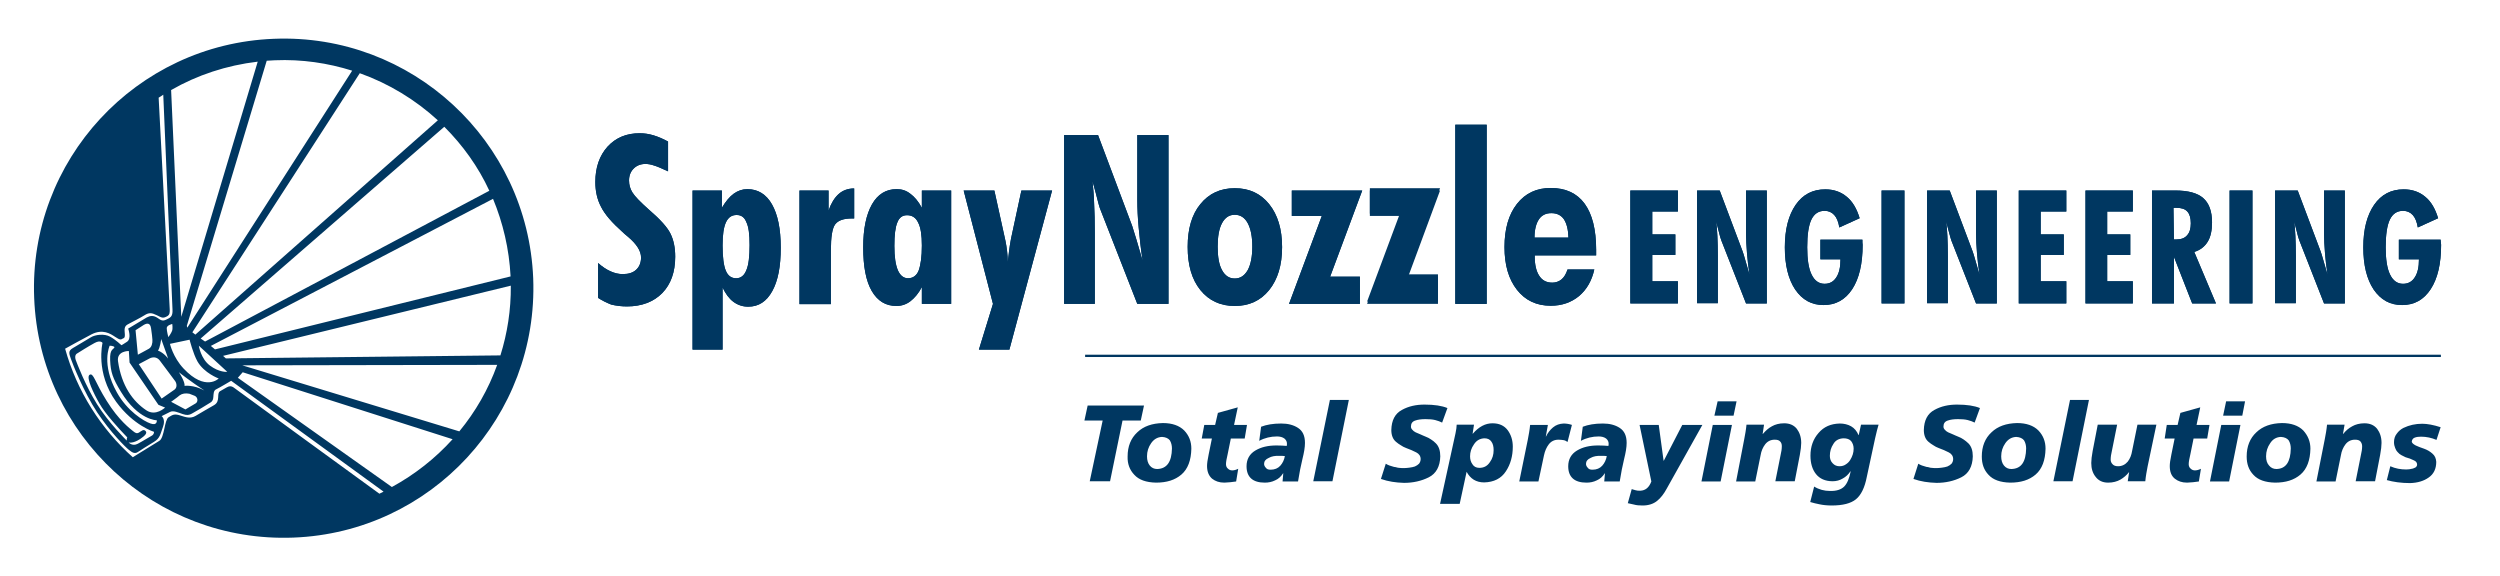 <?xml version="1.0" encoding="utf-8"?>
<!-- Generator: Adobe Illustrator 23.0.2, SVG Export Plug-In . SVG Version: 6.00 Build 0)  -->
<svg xmlns="http://www.w3.org/2000/svg" xmlns:xlink="http://www.w3.org/1999/xlink" version="1.1" id="Layer_1" x="0px" y="0px" viewBox="0 0 1082.6 249.4" style="enable-background:new 0 0 1082.6 249.4;" xml:space="preserve" width="1082.6" height="249.4">
<style type="text/css">
	.st0{fill:#003761;}
	.st1{fill:none;stroke:#003761;stroke-miterlimit:10;}
</style>
<g>
	<g>
		<path class="st0" d="M259,129v-15.1c1.8,1.6,3.6,2.8,5.4,3.6c1.8,0.8,3.5,1.2,5.3,1.2c2.5,0,4.4-0.6,5.8-1.9    c1.4-1.3,2.1-3.1,2.1-5.3c0-2.8-1.9-5.8-5.7-9c-1.1-0.9-1.9-1.6-2.4-2.1c-4.5-4-7.6-7.6-9.2-10.8c-1.7-3.2-2.5-6.8-2.5-10.8    c0-6.3,1.8-11.4,5.3-15.3c3.6-3.9,8.2-5.8,13.9-5.8c2,0,4,0.3,6,0.9c2,0.6,4.1,1.5,6.3,2.7v12.9c-2.6-1.2-4.6-2.1-6-2.5    c-1.4-0.5-2.7-0.7-3.8-0.7c-2.1,0-3.8,0.7-5.1,2c-1.3,1.3-2,3-2,5.2c0,1.9,0.5,3.6,1.5,5.2c1,1.6,3.3,4,6.9,7.2    c4.9,4.2,8.1,7.7,9.5,10.5c1.4,2.8,2.1,6.1,2.1,10.1c0,6.6-1.9,11.9-5.6,15.7c-3.7,3.8-8.9,5.8-15.3,5.8c-2.5,0-4.7-0.3-6.8-0.8    C262.7,131.1,260.8,130.2,259,129"/>
		<path class="st0" d="M319,93.1c-2.1,0-3.6,1-4.6,3.1c-1,2.1-1.5,5.4-1.5,10.1c0,5.1,0.5,8.8,1.4,10.9c0.9,2.2,2.4,3.3,4.5,3.3    c2,0,3.5-1.2,4.4-3.5c1-2.3,1.4-6,1.4-10.9c0-4.6-0.4-7.9-1.4-9.9C322.4,94.1,321,93.1,319,93.1 M299.9,151.4V82.5h12.7V90    c1.6-2.7,3.3-4.8,5.1-6.1c1.8-1.3,3.8-2,5.9-2c4.6,0,8.2,2.2,10.7,6.6c2.5,4.4,3.8,10.6,3.8,18.8c0,8.1-1.2,14.3-3.7,18.8    c-2.5,4.5-5.9,6.7-10.4,6.7c-2.4,0-4.5-0.7-6.4-2.1c-1.9-1.4-3.4-3.5-4.7-6.2v26.9H299.9"/>
		<path class="st0" d="M346.2,131.6V82.5h12.6v8.7c1.1-3.2,2.6-5.6,4.4-7.2c1.8-1.6,4.1-2.4,6.7-2.4v13H369c-3.6,0-6,0.8-7.3,2.5    c-1.3,1.7-1.9,5.5-1.9,11.5v23.1H346.2"/>
		<path class="st0" d="M399.2,106.3c0-4.5-0.5-7.8-1.6-9.9c-1-2.2-2.7-3.2-4.8-3.2c-2,0-3.4,1-4.2,3.1c-0.9,2.1-1.3,5.5-1.3,10.2    c0,4.7,0.5,8.1,1.5,10.5c1,2.3,2.5,3.5,4.4,3.5c2.1,0,3.7-1.1,4.6-3.3C398.7,114.7,399.2,111.2,399.2,106.3 M411.9,131.6h-12.7    v-7.3c-1.4,2.7-3.1,4.7-4.9,6.1c-1.8,1.4-3.9,2.1-6.1,2.1c-4.7,0-8.2-2.2-10.7-6.5c-2.5-4.3-3.7-10.6-3.7-18.9    c0-8,1.3-14.2,3.8-18.6c2.5-4.4,6.1-6.6,10.7-6.6c2.2,0,4.1,0.6,5.9,2c1.8,1.3,3.5,3.3,5,6.1v-7.5h12.7V131.6"/>
		<path class="st0" d="M423.9,151.4l6.1-19.8l-12.7-49.1h13.3l4.8,21.8c0.3,1.4,0.5,2.8,0.7,4.4c0.2,1.6,0.3,3.2,0.3,4.8    c0.4-3.6,0.7-5.9,0.9-7.2c0.2-1.2,0.4-2.2,0.5-2.9l4.5-20.9h13.3l-18.5,68.9H423.9"/>
		<path class="st0" d="M460.8,131.6V58.5h14.7l14.8,39.4c0.4,1.3,1,3.2,1.8,5.8c0.8,2.6,1.7,5.7,2.7,9.2c-0.8-5.2-1.3-9.9-1.7-14.2    c-0.4-4.3-0.6-8.4-0.6-12.1V58.5h13.5v73.1h-13.5l-16-40.9c-0.3-0.6-1-3.1-2.1-7.5c-0.5-2-1-3.6-1.3-4.7c0.3,2.8,0.6,6,0.7,9.6    c0.2,3.6,0.3,7.8,0.3,12.7v30.8H460.8"/>
		<path class="st0" d="M534.7,120.6c2.4,0,4.2-1.2,5.6-3.6c1.3-2.4,2-5.8,2-10.2c0-4.4-0.7-7.8-2-10.2c-1.3-2.4-3.2-3.6-5.6-3.6    c-2.4,0-4.2,1.2-5.5,3.6c-1.3,2.4-1.9,5.8-1.9,10.2c0,4.5,0.6,7.9,1.9,10.2C530.5,119.4,532.3,120.6,534.7,120.6 M555.2,107    c0,7.8-1.9,14-5.6,18.6c-3.7,4.6-8.7,6.9-14.9,6.9c-6.2,0-11.2-2.3-14.9-6.9c-3.7-4.6-5.5-10.8-5.5-18.7c0-7.8,1.8-14,5.5-18.5    c3.7-4.6,8.7-6.9,14.9-6.9c6.3,0,11.2,2.3,14.9,6.9C553.3,93,555.2,99.2,555.2,107"/>
		<polygon class="st0" points="558.2,131.6 572.4,93.5 559.4,93.5 559.4,82.5 589.9,82.5 576,119.8 588.9,119.8 588.9,131.6   "/>
		<polygon class="st0" points="592,131.6 606.2,93.5 593.2,93.5 593.2,82.5 623.6,82.5 609.8,119.8 622.7,119.8 622.7,131.6   "/>
		<rect x="630.2" y="54" class="st0" width="13.6" height="77.6"/>
		<path class="st0" d="M679.2,102.9c-0.1-3.6-0.8-6.2-2-8c-1.2-1.7-3-2.6-5.4-2.6c-2.4,0-4.2,0.9-5.4,2.7c-1.2,1.8-1.9,4.4-1.9,7.9    L679.2,102.9z M664.6,110.7v0.4c0,3.7,0.7,6.5,2,8.4c1.3,2,3.2,2.9,5.6,2.9c1.5,0,2.9-0.5,4-1.4c1.1-0.9,2-2.4,2.6-4.3h11.6    c-1.1,4.9-3.3,8.7-6.6,11.5c-3.4,2.8-7.5,4.2-12.3,4.2c-6.1,0-11-2.3-14.6-6.9c-3.6-4.6-5.4-10.7-5.4-18.5    c0-7.9,1.8-14.1,5.4-18.7c3.6-4.6,8.5-6.9,14.6-6.9c6.5,0,11.4,2.3,14.7,6.8c3.3,4.5,5,11.2,5,20v2.4H664.6"/>
		<path class="st0" d="M259,129v-15.1c1.8,1.6,3.6,2.8,5.4,3.6c1.8,0.8,3.5,1.2,5.3,1.2c2.5,0,4.4-0.6,5.8-1.9    c1.4-1.3,2.1-3.1,2.1-5.3c0-2.8-1.9-5.8-5.7-9c-1.1-0.9-1.9-1.6-2.4-2.1c-4.5-4-7.6-7.6-9.2-10.8c-1.7-3.2-2.5-6.8-2.5-10.8    c0-6.3,1.8-11.4,5.3-15.3c3.6-3.9,8.2-5.8,13.9-5.8c2,0,4,0.3,6,0.9c2,0.6,4.1,1.5,6.3,2.7v12.9c-2.6-1.2-4.6-2.1-6-2.5    c-1.4-0.5-2.7-0.7-3.8-0.7c-2.1,0-3.8,0.7-5.1,2c-1.3,1.3-2,3-2,5.2c0,1.9,0.5,3.6,1.5,5.2c1,1.6,3.3,4,6.9,7.2    c4.9,4.2,8.1,7.7,9.5,10.5c1.4,2.8,2.1,6.1,2.1,10.1c0,6.6-1.9,11.9-5.6,15.7c-3.7,3.8-8.9,5.8-15.3,5.8c-2.5,0-4.7-0.3-6.8-0.8    C262.7,131.1,260.8,130.2,259,129"/>
		<path class="st0" d="M319,93.1c-2.1,0-3.6,1-4.6,3.1c-1,2.1-1.5,5.4-1.5,10.1c0,5.1,0.5,8.8,1.4,10.9c0.9,2.2,2.4,3.3,4.5,3.3    c2,0,3.5-1.2,4.4-3.5c1-2.3,1.4-6,1.4-10.9c0-4.6-0.4-7.9-1.4-9.9C322.4,94.1,321,93.1,319,93.1 M299.9,151.4V82.5h12.7V90    c1.6-2.7,3.3-4.8,5.1-6.1c1.8-1.3,3.8-2,5.9-2c4.6,0,8.2,2.2,10.7,6.6c2.5,4.4,3.8,10.6,3.8,18.8c0,8.1-1.2,14.3-3.7,18.8    c-2.5,4.5-5.9,6.7-10.4,6.7c-2.4,0-4.5-0.7-6.4-2.1c-1.9-1.4-3.4-3.5-4.7-6.2v26.9H299.9"/>
		<path class="st0" d="M346.2,131.6V82.5h12.6v8.7c1.1-3.2,2.6-5.6,4.4-7.2c1.8-1.6,4.1-2.4,6.7-2.4v13H369c-3.6,0-6,0.8-7.3,2.5    c-1.3,1.7-1.9,5.5-1.9,11.5v23.1H346.2"/>
		<path class="st0" d="M399.2,106.3c0-4.5-0.5-7.8-1.6-9.9c-1-2.2-2.7-3.2-4.8-3.2c-2,0-3.4,1-4.2,3.1c-0.9,2.1-1.3,5.5-1.3,10.2    c0,4.7,0.5,8.1,1.5,10.5c1,2.3,2.5,3.5,4.4,3.5c2.1,0,3.7-1.1,4.6-3.3C398.7,114.7,399.2,111.2,399.2,106.3 M411.9,131.6h-12.7    v-7.3c-1.4,2.7-3.1,4.7-4.9,6.1c-1.8,1.4-3.9,2.1-6.1,2.1c-4.7,0-8.2-2.2-10.7-6.5c-2.5-4.3-3.7-10.6-3.7-18.9    c0-8,1.3-14.2,3.8-18.6c2.5-4.4,6.1-6.6,10.7-6.6c2.2,0,4.1,0.6,5.9,2c1.8,1.3,3.5,3.3,5,6.1v-7.5h12.7V131.6"/>
		<path class="st0" d="M423.9,151.4l6.1-19.8l-12.7-49.1h13.3l4.8,21.8c0.3,1.4,0.5,2.8,0.7,4.4c0.2,1.6,0.3,3.2,0.3,4.8    c0.4-3.6,0.7-5.9,0.9-7.2c0.2-1.2,0.4-2.2,0.5-2.9l4.5-20.9h13.3l-18.5,68.9H423.9"/>
		<path class="st0" d="M460.8,131.6V58.5h14.7l14.8,39.4c0.4,1.3,1,3.2,1.8,5.8c0.8,2.6,1.7,5.7,2.7,9.2c-0.8-5.2-1.3-9.9-1.7-14.2    c-0.4-4.3-0.6-8.4-0.6-12.1V58.5h13.5v73.1h-13.5l-16-40.9c-0.3-0.6-1-3.1-2.1-7.5c-0.5-2-1-3.6-1.3-4.7c0.3,2.8,0.6,6,0.7,9.6    c0.2,3.6,0.3,7.8,0.3,12.7v30.8H460.8"/>
		<path class="st0" d="M534.7,120.6c2.4,0,4.2-1.2,5.6-3.6c1.3-2.4,2-5.8,2-10.2c0-4.4-0.7-7.8-2-10.2c-1.3-2.4-3.2-3.6-5.6-3.6    c-2.4,0-4.2,1.2-5.5,3.6c-1.3,2.4-1.9,5.8-1.9,10.2c0,4.5,0.6,7.9,1.9,10.2C530.5,119.4,532.3,120.6,534.7,120.6 M555.2,107    c0,7.8-1.9,14-5.6,18.6c-3.7,4.6-8.7,6.9-14.9,6.9c-6.2,0-11.2-2.3-14.9-6.9c-3.7-4.6-5.5-10.8-5.5-18.7c0-7.8,1.8-14,5.5-18.5    c3.7-4.6,8.7-6.9,14.9-6.9c6.3,0,11.2,2.3,14.9,6.9C553.3,93,555.2,99.2,555.2,107"/>
		<polygon class="st0" points="558.2,131.6 572.4,93.5 559.4,93.5 559.4,82.5 589.9,82.5 576,119.8 588.9,119.8 588.9,131.6   "/>
		<polygon class="st0" points="592,130.6 606.2,92.5 593.2,92.5 593.2,81.5 623.6,81.5 609.8,118.8 622.7,118.8 622.7,130.6   "/>
		<rect x="630.2" y="54" class="st0" width="13.6" height="77.6"/>
		<path class="st0" d="M679.2,102.9c-0.1-3.6-0.8-6.2-2-8c-1.2-1.7-3-2.6-5.4-2.6c-2.4,0-4.2,0.9-5.4,2.7c-1.2,1.8-1.9,4.4-1.9,7.9    L679.2,102.9z M664.6,110.7v0.4c0,3.7,0.7,6.5,2,8.4c1.3,2,3.2,2.9,5.6,2.9c1.5,0,2.9-0.5,4-1.4c1.1-0.9,2-2.4,2.6-4.3h11.6    c-1.1,4.9-3.3,8.7-6.6,11.5c-3.4,2.8-7.5,4.2-12.3,4.2c-6.1,0-11-2.3-14.6-6.9c-3.6-4.6-5.4-10.7-5.4-18.5    c0-7.9,1.8-14.1,5.4-18.7c3.6-4.6,8.5-6.9,14.6-6.9c6.5,0,11.4,2.3,14.7,6.8c3.3,4.5,5,11.2,5,20v2.4H664.6"/>
		<polygon class="st0" points="706,131.4 706,82.5 726.6,82.5 726.6,91.6 715.5,91.6 715.5,101.5 725.5,101.5 725.5,110.4     715.5,110.4 715.5,121.8 726.6,121.8 726.6,131.4   "/>
		<path class="st0" d="M734.9,131.4V82.5h9.8l9.9,26.3c0.3,0.8,0.7,2.1,1.2,3.9c0.5,1.7,1.1,3.8,1.8,6.2c-0.5-3.5-0.9-6.6-1.1-9.5    c-0.2-2.9-0.4-5.6-0.4-8.1V82.5h9v48.9h-9l-10.7-27.3c-0.2-0.4-0.7-2.1-1.4-5c-0.4-1.3-0.6-2.4-0.8-3.2c0.2,1.9,0.4,4,0.5,6.4    c0.1,2.4,0.2,5.2,0.2,8.5v20.5H734.9"/>
		<path class="st0" d="M788.3,103.8h18.2c0,0.2,0,0.6,0,1.1c0,0.5,0.1,0.9,0.1,1.1c0,8.2-1.5,14.6-4.5,19.2c-3,4.6-7.2,6.9-12.4,6.9    c-5.2,0-9.2-2.2-12.3-6.7c-3-4.5-4.5-10.6-4.5-18.3c0-7.8,1.6-13.9,4.7-18.4c3.1-4.5,7.4-6.7,12.8-6.7c3.7,0,6.8,1.1,9.3,3.2    c2.6,2.1,4.4,5.3,5.6,9.3l-8.8,4c-0.4-2.4-1.1-4.2-2.2-5.4c-1.1-1.2-2.5-1.8-4.2-1.8c-2.6,0-4.5,1.3-5.7,3.8    c-1.2,2.5-1.8,6.5-1.8,12c0,5.2,0.6,9.2,1.9,11.8c1.3,2.7,3.2,4,5.6,4c2.2,0,3.9-0.9,5.1-2.8c1.2-1.8,1.8-4.4,1.8-7.8h-8.7V103.8"/>
		<rect x="814.8" y="82.5" class="st0" width="9.9" height="48.9"/>
		<path class="st0" d="M834.5,131.4V82.5h9.8l9.9,26.3c0.3,0.8,0.7,2.1,1.2,3.9c0.5,1.7,1.1,3.8,1.8,6.2c-0.5-3.5-0.9-6.6-1.1-9.5    c-0.2-2.9-0.4-5.6-0.4-8.1V82.5h9v48.9h-9L845,104.1c-0.2-0.4-0.6-2.1-1.4-5c-0.4-1.3-0.6-2.4-0.8-3.2c0.2,1.9,0.4,4,0.5,6.4    c0.1,2.4,0.2,5.2,0.2,8.5v20.5H834.5"/>
		<polygon class="st0" points="874.2,131.4 874.2,82.5 894.8,82.5 894.8,91.6 883.7,91.6 883.7,101.5 893.7,101.5 893.7,110.4     883.7,110.4 883.7,121.8 894.8,121.8 894.8,131.4   "/>
		<polygon class="st0" points="903.1,131.4 903.1,82.5 923.6,82.5 923.6,91.6 912.5,91.6 912.5,101.5 922.5,101.5 922.5,110.4     912.5,110.4 912.5,121.8 923.6,121.8 923.6,131.4   "/>
		<path class="st0" d="M941.4,103.7c0.1,0,0.3,0,0.5,0c0.2,0,0.4,0,0.5,0c2.1,0,3.7-0.6,4.7-1.8c1.1-1.2,1.6-2.9,1.6-5.2    c0-2.3-0.5-4-1.5-5.1c-1-1.1-2.5-1.6-4.7-1.6c-0.3,0-0.6,0-0.8,0c-0.2,0-0.3,0-0.5,0.1L941.4,103.7z M931.9,131.4V82.5H942    c5.6,0,9.6,1.1,12.1,3.3c2.5,2.2,3.8,5.7,3.8,10.5c0,3.5-0.6,6.3-1.9,8.4c-1.3,2.1-3.2,3.6-5.8,4.4l9.4,22.3h-10.3l-7.9-20.2v20.2    H931.9"/>
		<rect x="965.5" y="82.5" class="st0" width="9.9" height="48.9"/>
		<path class="st0" d="M985.2,131.4V82.5h9.8l9.9,26.3c0.3,0.8,0.7,2.1,1.2,3.9c0.5,1.7,1.1,3.8,1.8,6.2c-0.5-3.5-0.9-6.6-1.1-9.5    c-0.2-2.9-0.4-5.6-0.4-8.1V82.5h9v48.9h-9l-10.7-27.3c-0.2-0.4-0.7-2.1-1.4-5c-0.4-1.3-0.6-2.4-0.8-3.2c0.2,1.9,0.4,4,0.5,6.4    c0.1,2.4,0.2,5.2,0.2,8.5v20.5H985.2"/>
		<path class="st0" d="M1038.7,103.8h18.2c0,0.2,0,0.6,0.1,1.1c0,0.5,0.1,0.9,0.1,1.1c0,8.2-1.5,14.6-4.5,19.2    c-3,4.6-7.1,6.9-12.4,6.9c-5.2,0-9.2-2.2-12.3-6.7c-3-4.5-4.5-10.6-4.5-18.3c0-7.8,1.6-13.9,4.7-18.4c3.1-4.5,7.4-6.7,12.8-6.7    c3.7,0,6.8,1.1,9.3,3.2c2.6,2.1,4.4,5.3,5.6,9.3l-8.8,4c-0.4-2.4-1.1-4.2-2.2-5.4c-1.1-1.2-2.5-1.8-4.2-1.8    c-2.6,0-4.5,1.3-5.7,3.8c-1.2,2.5-1.8,6.5-1.8,12c0,5.2,0.6,9.2,1.9,11.8c1.3,2.7,3.2,4,5.6,4c2.2,0,3.9-0.9,5.1-2.8    c1.2-1.8,1.8-4.4,1.8-7.8h-8.7V103.8"/>
		<polygon class="st0" points="706,131.4 706,82.5 726.6,82.5 726.6,91.6 715.5,91.6 715.5,101.5 725.5,101.5 725.5,110.4     715.5,110.4 715.5,121.8 726.6,121.8 726.6,131.4   "/>
		<path class="st0" d="M734.9,131.4V82.5h9.8l9.9,26.3c0.3,0.8,0.7,2.1,1.2,3.9c0.5,1.7,1.1,3.8,1.8,6.2c-0.5-3.5-0.9-6.6-1.1-9.5    c-0.2-2.9-0.4-5.6-0.4-8.1V82.5h9v48.9h-9l-10.7-27.3c-0.2-0.4-0.7-2.1-1.4-5c-0.4-1.3-0.6-2.4-0.8-3.2c0.2,1.9,0.4,4,0.5,6.4    c0.1,2.4,0.2,5.2,0.2,8.5v20.5H734.9"/>
		<path class="st0" d="M788.3,103.8h18.2c0,0.2,0,0.6,0,1.1c0,0.5,0.1,0.9,0.1,1.1c0,8.2-1.5,14.6-4.5,19.2c-3,4.6-7.2,6.9-12.4,6.9    c-5.2,0-9.2-2.2-12.3-6.7c-3-4.5-4.5-10.6-4.5-18.3c0-7.8,1.6-13.9,4.7-18.4c3.1-4.5,7.4-6.7,12.8-6.7c3.7,0,6.8,1.1,9.3,3.2    c2.6,2.1,4.4,5.3,5.6,9.3l-8.8,4c-0.4-2.4-1.1-4.2-2.2-5.4c-1.1-1.2-2.5-1.8-4.2-1.8c-2.6,0-4.5,1.3-5.7,3.8    c-1.2,2.5-1.8,6.5-1.8,12c0,5.2,0.6,9.2,1.9,11.8c1.3,2.7,3.2,4,5.6,4c2.2,0,3.9-0.9,5.1-2.8c1.2-1.8,1.8-4.4,1.8-7.8h-8.7V103.8"/>
		<rect x="814.8" y="82.5" class="st0" width="9.9" height="48.9"/>
		<path class="st0" d="M834.5,131.4V82.5h9.8l9.9,26.3c0.3,0.8,0.7,2.1,1.2,3.9c0.5,1.7,1.1,3.8,1.8,6.2c-0.5-3.5-0.9-6.6-1.1-9.5    c-0.2-2.9-0.4-5.6-0.4-8.1V82.5h9v48.9h-9L845,104.1c-0.2-0.4-0.6-2.1-1.4-5c-0.4-1.3-0.6-2.4-0.8-3.2c0.2,1.9,0.4,4,0.5,6.4    c0.1,2.4,0.2,5.2,0.2,8.5v20.5H834.5"/>
		<polygon class="st0" points="874.2,131.4 874.2,82.5 894.8,82.5 894.8,91.6 883.7,91.6 883.7,101.5 893.7,101.5 893.7,110.4     883.7,110.4 883.7,121.8 894.8,121.8 894.8,131.4   "/>
		<polygon class="st0" points="903.1,131.4 903.1,82.5 923.6,82.5 923.6,91.6 912.5,91.6 912.5,101.5 922.5,101.5 922.5,110.4     912.5,110.4 912.5,121.8 923.6,121.8 923.6,131.4   "/>
		<path class="st0" d="M941.4,103.7c0.1,0,0.3,0,0.5,0c0.2,0,0.4,0,0.5,0c2.1,0,3.7-0.6,4.7-1.8c1.1-1.2,1.6-2.9,1.6-5.2    c0-2.3-0.5-4-1.5-5.1c-1-1.1-2.5-1.6-4.7-1.6c-0.3,0-0.6,0-0.8,0c-0.2,0-0.3,0-0.5,0.1L941.4,103.7z M931.9,131.4V82.5H942    c5.6,0,9.6,1.1,12.1,3.3c2.5,2.2,3.8,5.7,3.8,10.5c0,3.5-0.6,6.3-1.9,8.4c-1.3,2.1-3.2,3.6-5.8,4.4l9.4,22.3h-10.3l-7.9-20.2v20.2    H931.9"/>
		<rect x="965.5" y="82.5" class="st0" width="9.9" height="48.9"/>
		<path class="st0" d="M985.2,131.4V82.5h9.8l9.9,26.3c0.3,0.8,0.7,2.1,1.2,3.9c0.5,1.7,1.1,3.8,1.8,6.2c-0.5-3.5-0.9-6.6-1.1-9.5    c-0.2-2.9-0.4-5.6-0.4-8.1V82.5h9v48.9h-9l-10.7-27.3c-0.2-0.4-0.7-2.1-1.4-5c-0.4-1.3-0.6-2.4-0.8-3.2c0.2,1.9,0.4,4,0.5,6.4    c0.1,2.4,0.2,5.2,0.2,8.5v20.5H985.2"/>
		<path class="st0" d="M1038.7,103.8h18.2c0,0.2,0,0.6,0.1,1.1c0,0.5,0.1,0.9,0.1,1.1c0,8.2-1.5,14.6-4.5,19.2    c-3,4.6-7.1,6.9-12.4,6.9c-5.2,0-9.2-2.2-12.3-6.7c-3-4.5-4.5-10.6-4.5-18.3c0-7.8,1.6-13.9,4.7-18.4c3.1-4.5,7.4-6.7,12.8-6.7    c3.7,0,6.8,1.1,9.3,3.2c2.6,2.1,4.4,5.3,5.6,9.3l-8.8,4c-0.4-2.4-1.1-4.2-2.2-5.4c-1.1-1.2-2.5-1.8-4.2-1.8    c-2.6,0-4.5,1.3-5.7,3.8c-1.2,2.5-1.8,6.5-1.8,12c0,5.2,0.6,9.2,1.9,11.8c1.3,2.7,3.2,4,5.6,4c2.2,0,3.9-0.9,5.1-2.8    c1.2-1.8,1.8-4.4,1.8-7.8h-8.7V103.8"/>
		<line class="st1" x1="469.9" y1="154.1" x2="1057" y2="154.1"/>
		<path class="st0" d="M477.5,182.1h-7.9l1.4-6.5h24.4l-1.4,6.5h-7.9l-5.4,26.3h-8.8L477.5,182.1z M507.5,194.2    c0-1.3-0.3-2.5-0.9-3.5c-0.7-0.9-1.8-1.4-3.4-1.5c-2,0.1-3.5,1-4.7,2.7c-1.2,1.7-1.8,3.6-1.8,5.7c0,1.7,0.4,3,1.2,4    c0.8,1,1.9,1.5,3.2,1.5C505.3,203,507.4,200,507.5,194.2 M515.9,194.3c-0.1,5-1.5,8.8-4.3,11.2c-2.8,2.4-6.4,3.5-11,3.5    c-4.3-0.1-7.4-1.2-9.4-3.4c-2-2.1-3-4.7-2.9-7.9c0-4.4,1.4-7.9,4.2-10.5c2.7-2.6,6.4-3.9,11.1-4c4,0,7.1,1.1,9.2,3.2    C514.9,188.6,515.9,191.2,515.9,194.3 M521.5,184h4.7l1.2-5.2l8.6-2.4l-1.6,7.6h5.6l-1,5.9H533l-1.4,6.9c-0.4,1.7-0.7,3.2-0.7,4.2    c0,0.8,0.3,1.5,0.8,1.9c0.5,0.5,1.1,0.8,1.9,0.8c0.9,0,1.8-0.3,2.6-0.7l-0.9,5.5c-1.7,0.3-3.4,0.4-5.1,0.5c-2.2,0-3.9-0.6-5.3-1.7    c-1.4-1.2-2.2-3-2.2-5.5c0-1,0.2-2.7,0.7-5l1.4-6.9h-4.4L521.5,184z M555.7,205l-0.1-0.1v0.1c-0.9,1.4-2,2.4-3.4,3    c-1.4,0.7-2.9,1-4.5,1c-5.2,0-7.9-2.4-7.9-7.1c0-3,1.3-5.3,3.8-6.8c2.5-1.5,5.5-2.2,9.2-2.2c1.7,0,3.2,0.1,4.4,0.2    c0.1-0.3,0.1-0.7,0.1-1c0-0.9-0.4-1.6-1.1-2.2c-0.8-0.6-1.9-0.9-3.2-0.9c-2.7,0-5.3,0.6-7.7,1.9l0.8-6.1c2.3-0.9,5.2-1.4,8.7-1.4    c2.9,0,5.3,0.6,7.3,1.9c2,1.3,3,3.4,3,6.5c0,1.9-0.4,4.2-1.1,7c-0.7,2.8-1.3,6-1.9,9.7h-6.7L555.7,205z M547.4,200.9    c0,0.6,0.3,1.2,0.8,1.7c0.4,0.6,1.1,0.8,2,0.8c1.8,0,3.2-0.6,4.2-1.7c1-1.1,1.7-2.5,2-4.2c-0.8-0.1-1.5-0.1-2.2-0.1    c-2-0.1-3.6,0.2-4.8,0.9C548,198.9,547.4,199.8,547.4,200.9 M575.9,173.2h8.2l-7.1,35.2h-8.3L575.9,173.2z M624.5,183    c-0.8-0.4-1.8-0.8-3-1.1c-1.2-0.3-2.6-0.4-4.2-0.4c-1.8,0-3.3,0.2-4.4,0.6c-1.3,0.4-1.9,1.3-1.9,2.6c0,0.6,0.2,1,0.6,1.4    c0.3,0.4,0.8,0.8,1.4,1.1c0.6,0.3,1.3,0.6,2.1,0.9c0.7,0.3,1.5,0.7,2.3,1c0.8,0.3,1.6,0.7,2.3,1.2c0.8,0.5,1.4,1,2.1,1.7    c1.3,1.3,1.9,3.2,1.9,5.6c-0.1,4.4-1.8,7.5-5,9.1c-3.2,1.6-6.8,2.4-10.7,2.4c-3.6-0.1-6.9-0.6-10-1.7l2.1-6.6    c0.9,0.6,2.1,1,3.6,1.4c0.4,0,0.7,0.1,1.1,0.2c0.4,0.1,0.7,0.2,1.1,0.2c0.7,0.1,1.5,0.1,2.2,0.1c0.7,0,1.5-0.1,2.3-0.2    c0.4-0.1,0.8-0.1,1.2-0.2c0.4-0.1,0.7-0.2,1.1-0.3c0.7-0.3,1.3-0.7,1.8-1.2c0.4-0.5,0.7-1.2,0.7-2c0-1.3-0.7-2.3-1.9-2.9    c-1.3-0.7-2.8-1.3-4.4-1.9c-0.8-0.3-1.6-0.7-2.3-1.2c-0.7-0.4-1.4-0.9-2.1-1.5c-1.3-1.1-2-2.8-2-5.1c0.1-4.2,1.6-7.1,4.6-8.7    c2.9-1.6,6.1-2.3,9.8-2.3c4.2,0,7.5,0.5,9.9,1.5L624.5,183z M630.3,187.6c0.3-1.5,0.5-2.7,0.5-3.7h7.5l-0.6,3.9h0.1    c2.6-3,5.4-4.5,8.5-4.5c2.9,0,5.1,1,6.6,3c1.4,1.9,2.2,4.3,2.2,7.1c0,4.1-1,7.7-3,10.7c-2,3.1-5.2,4.7-9.4,4.8    c-3.5,0-6-1.6-7.6-4.6l-3,13.9h-8.5L630.3,187.6z M636.6,197.6c0,1.3,0.3,2.4,1,3.4c0.6,1,1.6,1.6,3,1.6c2,0,3.5-0.8,4.6-2.5    c1.1-1.5,1.6-3.2,1.6-5.2c0-1.5-0.3-2.8-1-3.7c-0.6-0.9-1.6-1.4-3-1.4c-1.9,0.1-3.4,0.9-4.5,2.6    C637.1,194.1,636.6,195.8,636.6,197.6 M670.3,184l-0.9,5h0.1c0.7-1.5,1.7-2.8,3-3.9c1.3-1.1,2.8-1.6,4.6-1.7    c1.2,0,2.4,0.2,3.6,0.6l-1.9,7.4c-0.5-0.4-1.1-0.7-1.7-0.8c-0.7-0.1-1.4-0.2-2.2-0.2c-1.8,0-3.2,0.7-4.2,2c-1,1.3-1.7,2.9-2.1,4.8    l-2.4,11.3h-8.3l3.7-18.1c0.4-2.1,0.8-4.2,1-6.4H670.3z M695,205l-0.1-0.1v0.1c-0.9,1.4-2,2.4-3.4,3c-1.4,0.7-2.9,1-4.5,1    c-5.2,0-7.9-2.4-7.9-7.1c0-3,1.3-5.3,3.8-6.8c2.5-1.5,5.5-2.2,9.2-2.2c1.7,0,3.2,0.1,4.4,0.2c0.1-0.3,0.1-0.7,0.1-1    c0-0.9-0.4-1.6-1.1-2.2c-0.8-0.6-1.9-0.9-3.2-0.9c-2.7,0-5.3,0.6-7.7,1.9l0.8-6.1c2.3-0.9,5.2-1.4,8.7-1.4c2.9,0,5.3,0.6,7.3,1.9    c2,1.3,3,3.4,3,6.5c0,1.9-0.4,4.2-1.1,7c-0.7,2.8-1.3,6-1.9,9.7h-6.7L695,205z M686.8,200.9c0,0.6,0.3,1.2,0.8,1.7    c0.4,0.6,1.1,0.8,2,0.8c1.8,0,3.2-0.6,4.2-1.7c1-1.1,1.7-2.5,2-4.2c-0.8-0.1-1.5-0.1-2.2-0.1c-2-0.1-3.6,0.2-4.8,0.9    C687.4,198.9,686.8,199.8,686.8,200.9 M721.7,211.7c-1.2,2.2-2.5,3.9-4.1,5.2c-1.6,1.3-3.7,2-6.3,2c-1.4,0-2.7-0.1-3.7-0.4    c-1-0.2-1.9-0.4-2.7-0.6l1.7-6.1c0.5,0.2,1.1,0.3,1.7,0.5c0.6,0.2,1.2,0.2,2,0.2c2.3-0.1,3.8-1.4,4.8-4L710,184h8.3l2.1,15.5h0.1    l8-15.5h8.7L721.7,211.7z M741.7,184h8.3l-4.9,24.5h-8.3L741.7,184z M743.8,173.8h8.2l-1.3,6.2h-8.3L743.8,173.8z M755.3,190.3    c0.4-2.1,0.8-4.2,1-6.4h7.6l-0.6,4h0.1c1.2-1.4,2.4-2.5,3.9-3.3c1.4-0.8,3.2-1.3,5.3-1.3c2.4,0,4.2,0.8,5.5,2.4    c1.2,1.6,1.9,3.6,1.9,6.1c0,1.3-0.2,3-0.6,5.2l-2.2,11.4h-8.4l2.3-11.5c0.3-1.2,0.5-2.5,0.5-3.7c0-0.8-0.2-1.5-0.7-2    c-0.5-0.6-1.3-0.8-2.4-0.8c-1.7,0-3.1,0.7-4.1,2c-1,1.3-1.7,2.9-2,4.8l-2.3,11.3h-8.3L755.3,190.3z M785.6,210.7    c2.1,1.3,4.4,1.9,6.8,1.9c2.8,0.1,4.9-0.6,6.2-1.9c1.3-1.3,2.2-3.5,2.8-6.5l-0.1-0.1c-0.9,1.4-2,2.4-3.3,3.1    c-1.3,0.8-2.8,1.2-4.4,1.2c-3.2,0-5.6-1.1-7.2-3.1c-1.6-2-2.4-4.7-2.4-8c0-3.9,1.2-7.2,3.5-9.8c2.3-2.7,5.3-4,9.2-4.1    c1.8,0,3.5,0.4,4.9,1.2c1.4,0.8,2.5,2.1,3.2,3.8h0.1l1-4.5h7.6c-0.4,1.3-0.9,3.2-1.5,5.9l-3.6,16.7c-0.9,4.7-2.5,7.9-4.7,9.7    c-2.2,1.8-5.7,2.7-10.5,2.7c-2,0-3.8-0.2-5.2-0.5c-1.5-0.3-2.8-0.6-4.1-1L785.6,210.7z M802.7,194.3c0-1.3-0.4-2.4-1.1-3.3    c-0.7-0.8-1.8-1.2-3.3-1.2c-2,0.1-3.5,0.9-4.4,2.5c-1,1.5-1.5,3.2-1.5,5.1c0,1.3,0.4,2.4,1.2,3.2c0.8,0.9,1.8,1.3,3,1.3    c1.1,0,2-0.3,2.7-0.8c0.8-0.5,1.4-1.1,1.9-1.9C802.2,197.6,802.7,196,802.7,194.3 M855.1,183c-0.8-0.4-1.8-0.8-3-1.1    c-1.2-0.3-2.6-0.4-4.2-0.4c-1.8,0-3.3,0.2-4.4,0.6c-1.3,0.4-1.9,1.3-1.9,2.6c0,0.6,0.2,1,0.6,1.4c0.3,0.4,0.8,0.8,1.4,1.1    c0.6,0.3,1.3,0.6,2.1,0.9c0.7,0.3,1.5,0.7,2.3,1c0.8,0.3,1.6,0.7,2.3,1.2c0.7,0.5,1.4,1,2.1,1.7c1.3,1.3,1.9,3.2,1.9,5.6    c-0.1,4.4-1.8,7.5-5,9.1c-3.2,1.6-6.8,2.4-10.7,2.4c-3.6-0.1-6.9-0.6-10-1.7l2.1-6.6c0.9,0.6,2.1,1,3.6,1.4c0.4,0,0.8,0.1,1.1,0.2    c0.3,0.1,0.7,0.2,1.1,0.2c0.7,0.1,1.5,0.1,2.2,0.1c0.7,0,1.5-0.1,2.3-0.2c0.4-0.1,0.8-0.1,1.2-0.2c0.4-0.1,0.7-0.2,1.1-0.3    c0.7-0.3,1.3-0.7,1.8-1.2c0.4-0.5,0.7-1.2,0.7-2c0-1.3-0.7-2.3-1.9-2.9c-1.3-0.7-2.8-1.3-4.4-1.9c-0.8-0.3-1.6-0.7-2.3-1.2    c-0.7-0.4-1.4-0.9-2.1-1.5c-1.3-1.1-2-2.8-2-5.1c0.1-4.2,1.6-7.1,4.6-8.7c2.9-1.6,6.1-2.3,9.8-2.3c4.2,0,7.5,0.5,9.9,1.5    L855.1,183z M877.4,194.2c0-1.3-0.3-2.5-0.9-3.5c-0.7-0.9-1.8-1.4-3.4-1.5c-2,0.1-3.5,1-4.7,2.7c-1.2,1.7-1.8,3.6-1.8,5.7    c0,1.7,0.4,3,1.2,4c0.8,1,1.9,1.5,3.2,1.5C875.3,203,877.3,200,877.4,194.2 M885.8,194.3c-0.1,5-1.5,8.8-4.3,11.2    c-2.8,2.4-6.4,3.5-11,3.5c-4.3-0.1-7.4-1.2-9.4-3.4c-2-2.1-2.9-4.7-2.9-7.9c0-4.4,1.4-7.9,4.2-10.5c2.7-2.6,6.4-3.9,11.1-4    c4,0,7.1,1.1,9.2,3.2C884.8,188.6,885.8,191.2,885.8,194.3 M896.4,173.2h8.2l-7.1,35.2h-8.3L896.4,173.2z M930,202    c-0.4,2.1-0.8,4.2-1,6.4h-7.6l0.6-4H922c-1.1,1.4-2.4,2.5-3.8,3.3c-1.4,0.8-3.2,1.3-5.3,1.3c-2.4,0-4.2-0.9-5.4-2.5    c-1.3-1.6-1.9-3.6-1.9-6c0-1.3,0.2-3,0.6-5.2l2.2-11.4h8.4l-2.3,11.5c-0.3,1.2-0.5,2.5-0.5,3.7c0,0.7,0.3,1.4,0.8,1.9    c0.5,0.6,1.3,0.9,2.4,0.9c1.7,0,3.1-0.7,4.2-2c1-1.3,1.6-2.8,1.9-4.7l2.3-11.3h8.2L930,202z M938.3,184h4.7l1.2-5.2l8.6-2.4    l-1.6,7.6h5.6l-1,5.9h-5.9l-1.4,6.9c-0.4,1.7-0.7,3.2-0.7,4.2c0,0.8,0.3,1.5,0.8,1.9c0.5,0.5,1.1,0.8,1.9,0.8    c0.9,0,1.8-0.3,2.6-0.7l-0.9,5.5c-1.7,0.3-3.4,0.4-5.1,0.5c-2.2,0-3.9-0.6-5.3-1.7c-1.5-1.2-2.2-3-2.2-5.5c0-1,0.2-2.7,0.7-5    l1.4-6.9h-4.3L938.3,184z M961.9,184h8.3l-4.9,24.5H957L961.9,184z M964,173.8h8.2L971,180h-8.3L964,173.8z M992,194.2    c0-1.3-0.3-2.5-0.9-3.5c-0.7-0.9-1.8-1.4-3.4-1.5c-2,0.1-3.5,1-4.6,2.7c-1.2,1.7-1.8,3.6-1.8,5.7c0,1.7,0.4,3,1.3,4    c0.8,1,1.9,1.5,3.2,1.5C989.9,203,991.9,200,992,194.2 M1000.5,194.3c-0.1,5-1.5,8.8-4.3,11.2c-2.8,2.4-6.4,3.5-11,3.5    c-4.3-0.1-7.4-1.2-9.4-3.4c-2-2.1-2.9-4.7-2.9-7.9c0-4.4,1.4-7.9,4.2-10.5c2.7-2.6,6.4-3.9,11.1-4c4,0,7.1,1.1,9.2,3.2    C999.4,188.6,1000.5,191.2,1000.5,194.3 M1006.7,190.3c0.4-2.1,0.8-4.2,1-6.4h7.6l-0.7,4h0.1c1.1-1.4,2.4-2.5,3.9-3.3    c1.4-0.8,3.2-1.3,5.3-1.3c2.4,0,4.2,0.8,5.5,2.4c1.2,1.6,1.9,3.6,1.9,6.1c0,1.3-0.2,3-0.6,5.2l-2.2,11.4h-8.4l2.3-11.5    c0.3-1.2,0.5-2.5,0.5-3.7c0-0.8-0.3-1.5-0.7-2c-0.5-0.6-1.3-0.8-2.4-0.8c-1.7,0-3.1,0.7-4.1,2c-1,1.3-1.7,2.9-2,4.8l-2.3,11.3    h-8.3L1006.7,190.3z M1035.1,201.9c2.2,1,4.5,1.4,6.9,1.4c0.8,0,1.8-0.1,2.9-0.4c0.5-0.2,1-0.4,1.3-0.6c0.3-0.3,0.5-0.7,0.5-1.1    c0-0.9-0.5-1.5-1.5-1.9c-0.5-0.2-1-0.4-1.6-0.7c-0.6-0.2-1.3-0.4-1.9-0.6c-0.6-0.3-1.2-0.6-1.8-0.9c-0.6-0.3-1.2-0.8-1.6-1.3    c-0.5-0.5-0.9-1.2-1.1-1.8c-0.3-0.7-0.5-1.6-0.5-2.5c0-1.5,0.4-2.7,1.2-3.7c0.7-1,1.7-1.9,2.9-2.5c2.5-1.2,5.2-1.8,8.1-1.8    c2.2,0,4.9,0.5,8,1.5l-1.8,5.5c-2.1-0.9-4.3-1.4-6.7-1.4c-1,0-1.9,0.1-2.7,0.4c-0.8,0.3-1.2,0.9-1.3,1.7c0,0.3,0.2,0.6,0.5,0.9    c0.3,0.3,0.7,0.5,1.2,0.8c1,0.5,2.2,0.9,3.6,1.4c1.4,0.5,2.6,1.2,3.6,2.1c1.1,0.9,1.6,2.1,1.7,3.6c0,3-1.1,5.3-3.3,6.8    c-2.1,1.5-4.8,2.3-8,2.4c-3.9,0-7.3-0.5-10.1-1.3L1035.1,201.9z"/>
		<path class="st0" d="M118.6,16.8C58.9,19.1,12.4,69.4,14.8,129c2.3,59.7,52.6,106.1,112.3,103.8c59.7-2.3,106.1-52.6,103.8-112.3    C228.5,60.9,178.2,14.4,118.6,16.8 M221.1,119.7l-128,31.6l-1.8-1.5l122.2-63.7C217.8,96.5,220.5,107.8,221.1,119.7 M63,186.6    c-0.9-0.9-1.8,0.1-2.8,0.7c-1,0.6-1.6,0.2-2.7-0.7c-1.1-0.9-6.1-4.6-11.3-13c-5.2-8.3-5.7-12.3-7.4-11.3c-1.7,1,1.8,8.2,4.3,12.5    c2.4,4.3,8.5,11,12,14.6c-0.3,0.7-0.2,1.4-0.2,1.4S47.1,183.2,42,175c-5.1-8.2-8.6-17.5-9.2-19.1c-0.5-1.6-0.1-2.5,0.7-2.9    c0.8-0.5,4.9-3.1,7.5-4.5c2.6-1.4,3.4,0,3.4,0s-3.2,13,5.9,25.5c7.5,10.3,16.4,13,16.4,13s0.1,1.2-1.2,1.8    c-0.8,0.4-3.6,2.2-5.9,3.4c-2.3,1.2-3.9-0.6-3.9-0.6s1.8,0.6,5-1.5C62.9,188.6,63.9,187.5,63,186.6 M65.2,183.4    c-3-1-10.2-5.5-14.6-13.5c-6.9-12.3-3.1-20.2-3.1-20.2s1.5,0,2.1,0.6c-0.5,1.3-2.1,0.6-1.9,5.7c0.2,5.1,1.1,7.8,4.7,13.7    C59.9,182,67.9,182,67.9,182S68.2,184.5,65.2,183.4 M63.4,177.7c-5.9-3.9-10.8-10.7-12.3-21.3c-0.6-4.5,4.7-4.4,4.7-4.4l0.3,5    l12.5,18.3l2.9,1.2C71.4,176.5,67.5,180.4,63.4,177.7 M58.7,143l3.1-2c1.3-0.9,3.2-1.7,3.6,1.1c0.4,2.8,0.5,3.6,0.6,5    c0.1,1.5-0.3,3.2-1.5,3.9c-1.2,0.7-4.8,2.6-4.8,2.6L58.7,143z M70,172.6l-9.9-14.9c0,0,3.5-1.9,4.7-2.5c1.2-0.6,3-0.8,4.3,0.8    c1.3,1.6,5.6,7.6,6.5,8.7c0.9,1,1.3,3,0,4C74.3,169.6,70,172.6,70,172.6 M72.8,155.3c0,0-1.6-2.4-4.4-3.5c0.9-1,1.4-5,1.4-5    s0.6,1.6,1.4,3.9C72.1,153,72.8,155.3,72.8,155.3 M72.2,142.1c0-1.3,2.4-1.8,2.4-1.8s0.3,2-0.1,3c-0.4,1.1-1.6,2.7-1.6,2.7    S72.2,143.4,72.2,142.1 M77.8,171.2c1.1-0.8,2.5-1,4.2-0.7l2.3,0.9c1.4,0.6,1.6,2.6,0.4,3.3c-1.2,0.7-4.4,2.6-4.4,2.6l-6.2-3.3    C74.2,173.9,76.8,172.1,77.8,171.2 M79.9,167.1c0,0,0.5-1.3-2.4-5.9c0.2,0.2,5.2,4.1,11,7.9C83.7,166.5,79.9,167.1,79.9,167.1     M79.5,159.6c-4.6-4.9-5.9-10.7-5.9-10.7l8.5-1.8c0,0,1.5,6,3.4,9.4c2.9,5.1,9.2,7.4,9.2,7.4S89,169.7,79.5,159.6 M90.9,158.3    c-4-3-4.8-8.6-4.8-8.6l12.3,11.3C98.4,161.1,94.9,161.3,90.9,158.3 M211.9,82.6L88.8,147.9l-1.9-1.3l105.5-91.7    C200.4,62.9,207.1,72.2,211.9,82.6 M189.6,52.1l-105,92.8l-1.3-1l72.5-112.2C168.4,36.2,179.9,43.2,189.6,52.1 M119,26.1    c11.7-0.5,23,1.2,33.5,4.5L81.1,141.9l-0.2-0.8l34.6-114.8C116.6,26.2,117.8,26.2,119,26.1 M111.6,26.7    c-4.4,14.8-33.1,110.5-33.1,110.5L74.1,39C85.4,32.5,98.1,28.3,111.6,26.7 M68.7,42.3c0.7-0.4,1.3-0.8,2-1.3c0.6,13.8,3.8,90,4,93    c0.2,3.3-1.1,3.6-2.7,4.4c-1.6,0.8-2.3,0.3-3.9-0.8c-1.7-1.1-3.1-0.9-4.6-0.1c-1.5,0.9-8,4.8-8,4.8s1.6,4.3-0.5,5.7    c-1,0.7-2.4,1.5-2.4,1.5s-2.4-2.3-4.9-3.7c-2.5-1.4-6.5-0.9-8.4,0.3c-1.9,1.2-5.4,3.2-7.7,4.6c-2.3,1.3-1.6,2.6-0.9,4.7    c0.7,2.1,5.6,14.4,11.4,23.2c5.8,8.7,12.2,15,13.7,16.2c1.5,1.2,2.5,1.8,3.8,1c1.4-0.9,4.3-2.8,7-4.4c2.7-1.6,2.8-3.3,4-6.6    c1.2-3.3-0.6-4.6-0.6-4.6l3.6-1.8c1.5-0.8,3.7,0.3,5.5,0.9c1.8,0.6,2.8,0.5,4-0.2c1.2-0.6,6.7-3.9,7.9-4.7    c1.2-0.7,1.3-1.5,1.4-2.6c0.1-1,0-2.7,1.2-3.2c1.1-0.5,6.5-3.7,6.5-3.7l66,48c-0.6,0.3-1.2,0.6-1.8,0.9    c-7.7-5.6-61.3-44.6-62.7-45.7c-1.5-1.2-2.4-0.9-3.5-0.3c-1.1,0.6-1.1,0.6-2.8,1.6c-1.7,1,0.4,4.4-2.7,6.1    c-1.9,1.1-5.6,3.2-7.9,4.6c-2.3,1.3-4.2,0.6-6.7-0.2c-2.5-0.8-3.2-0.3-5,0.8c-1.8,1.1-1.8,8.9-4,10.2c-1.8,1.1-8.9,5.5-11.5,7.1    c-13.8-12.3-24.2-28.6-29.3-47c2.4-1.3,7.7-4.3,11.4-6.2c4.9-2.5,8.2-0.3,10.3,1.1c2.1,1.4,2.5,1.2,3.1,0.8c0.6-0.4,1.3,0,1-2.8    c-0.3-2.8,0.7-3.1,2.2-3.9c1.6-0.9,4.5-2.3,6.4-3.5c1.9-1.2,3.1-1.1,5.3,0c2.2,1.1,2.6,1.4,4.2,0.6c1.6-0.7,1.4-2,1.4-3.2     M169.7,210.9L103,163.6l2.1-2.4l90.9,29C188.5,198.5,179.6,205.5,169.7,210.9 M198.9,186.8l-94-28.6l110.4-0.2    C211.5,168.6,205.9,178.3,198.9,186.8 M216.7,153.9l-118.9,1.3l-1.2-1.1l124.6-30.4C221.3,134.2,219.7,144.3,216.7,153.9"/>
	</g>
</g>
</svg>
